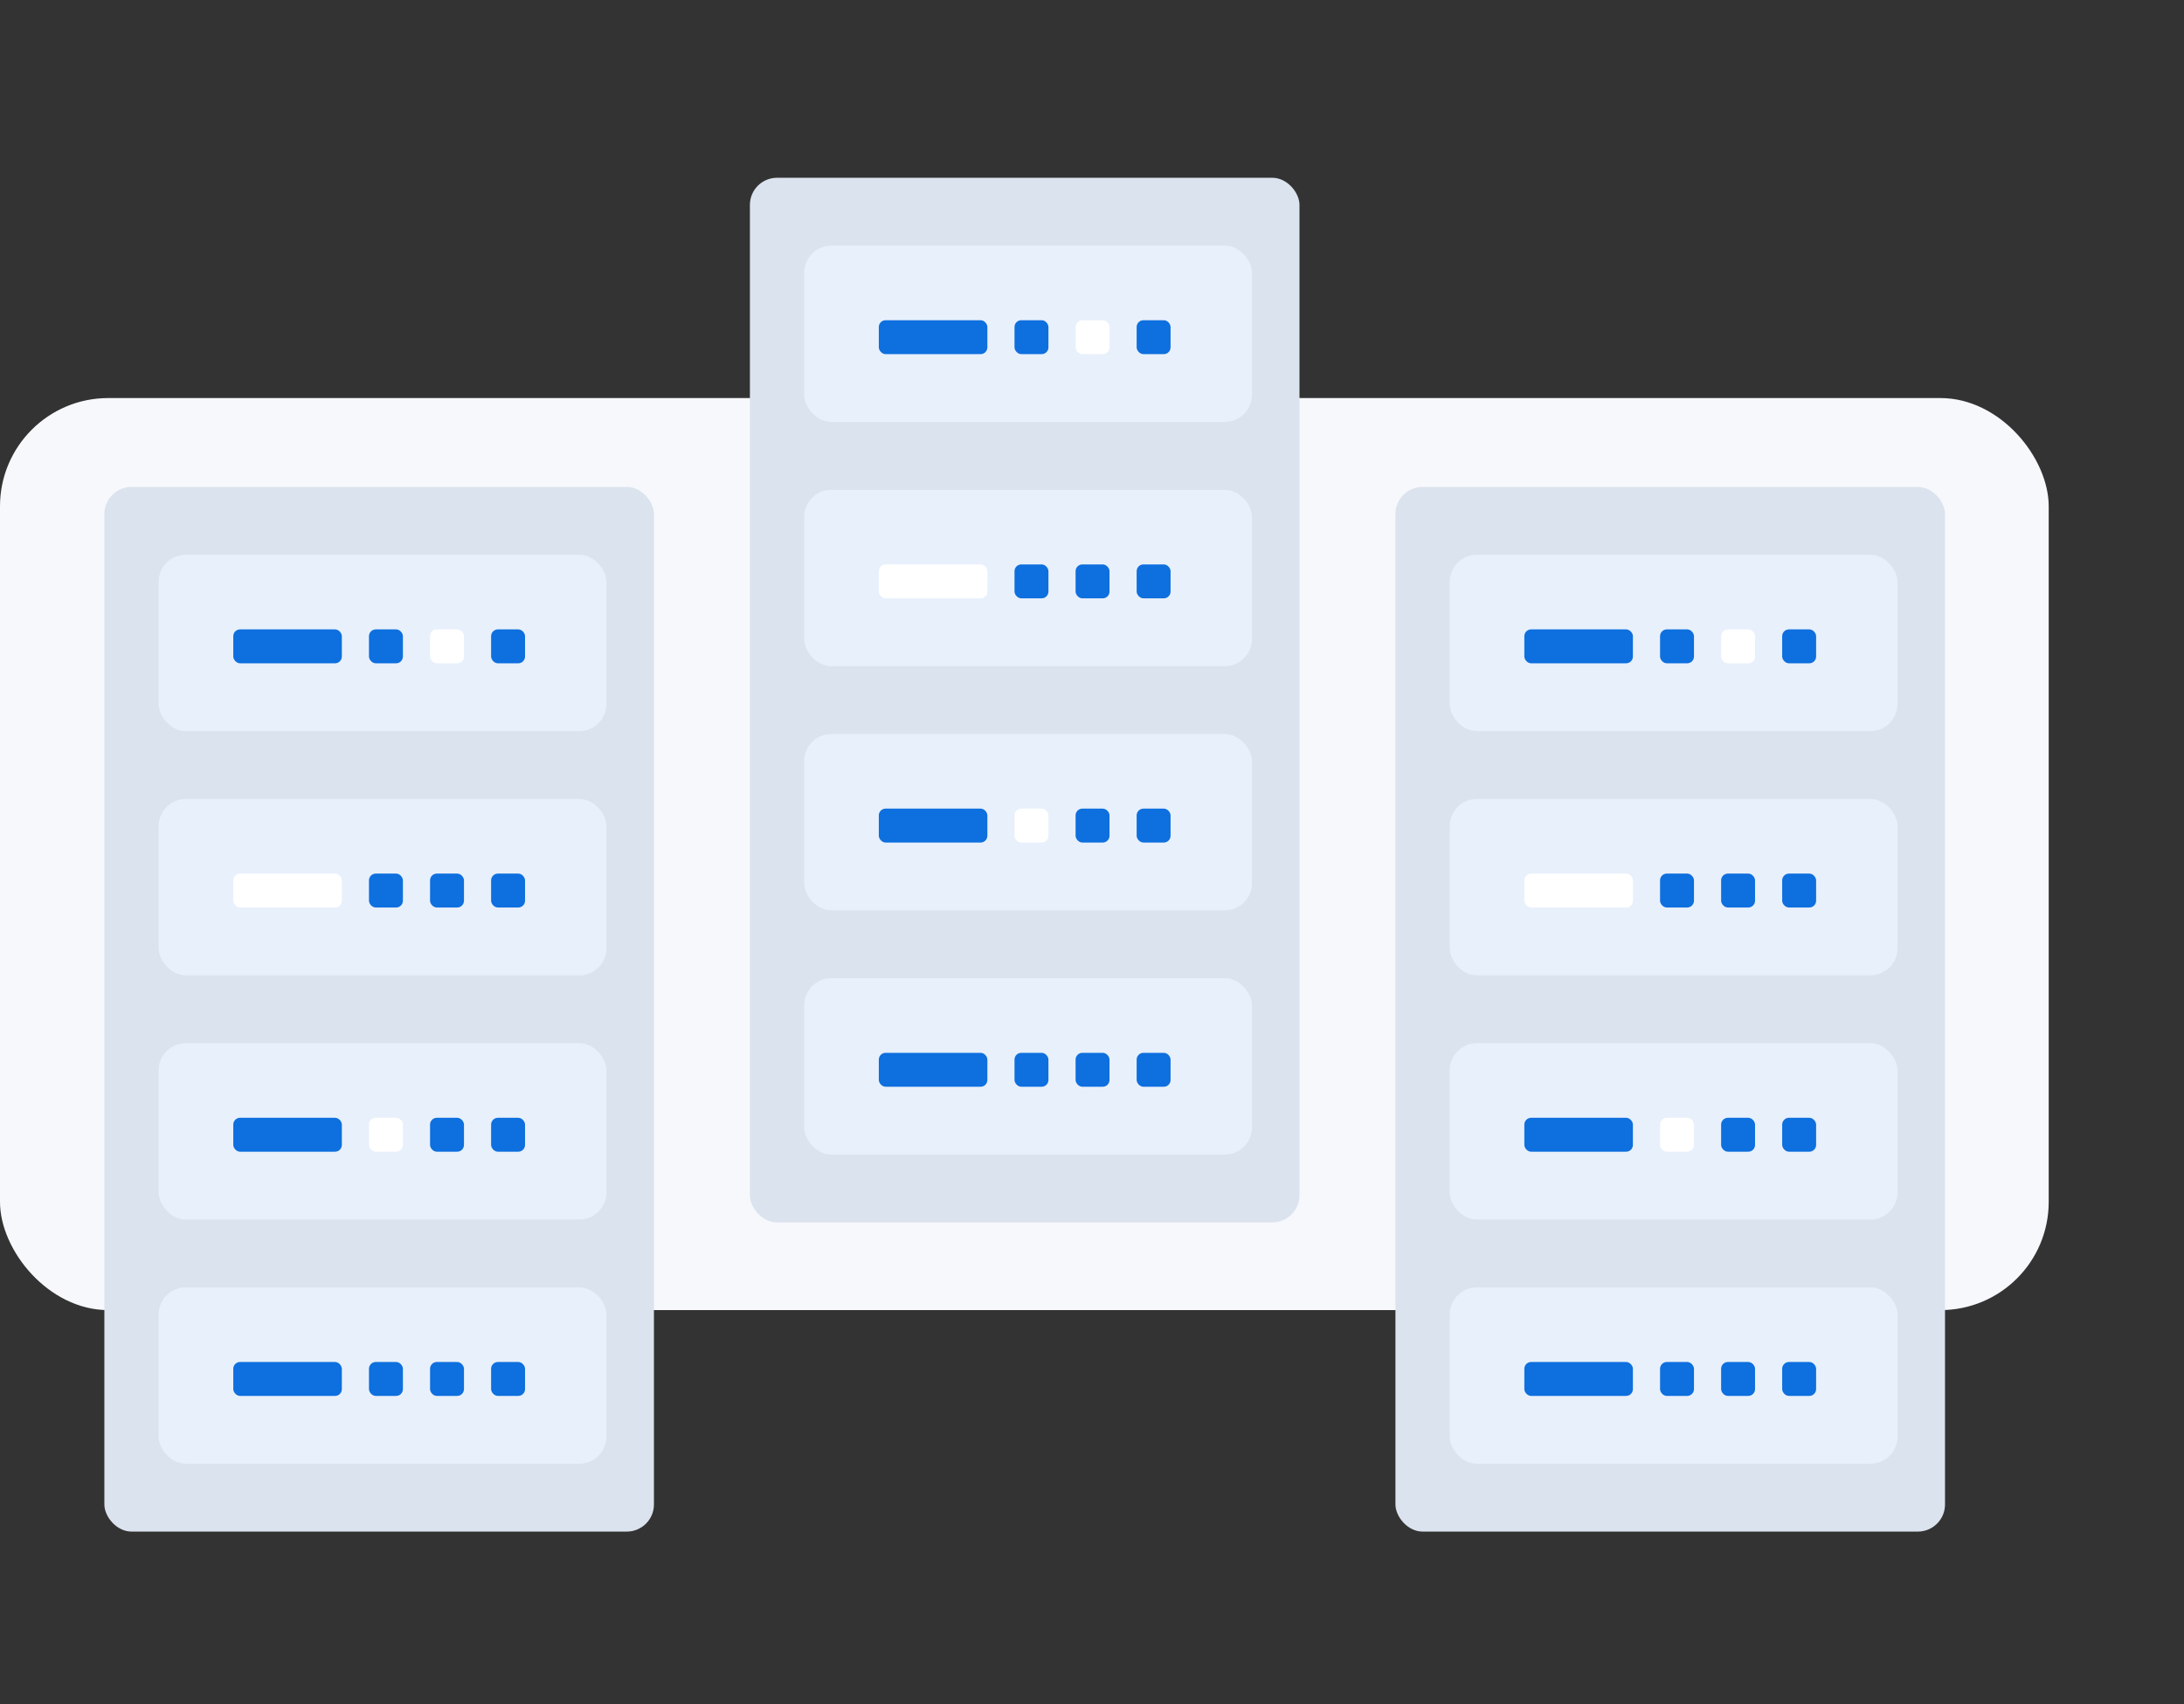 <svg width="565" height="441" viewBox="0 0 565 441" fill="none" xmlns="http://www.w3.org/2000/svg">
<rect x="0" y="0" width="565" height="441" fill="#333333" stroke="none"/>
<rect y="103" width="530" height="236" rx="28" fill="#F7F8FC"/>
<rect x="27" y="126" width="142.176" height="270.31" rx="7.021" fill="#DBE3EE"/>
<rect x="41.041" y="143.553" width="115.847" height="45.637" rx="7.021" fill="#E8F0FB"/>
<rect x="41.041" y="269.931" width="115.847" height="45.637" rx="7.021" fill="#E8F0FB"/>
<rect x="41.041" y="206.742" width="115.847" height="45.637" rx="7.021" fill="#E8F0FB"/>
<rect x="41.041" y="333.12" width="115.847" height="45.637" rx="7.021" fill="#E8F0FB"/>
<rect x="60.35" y="162.86" width="28.084" height="8.776" rx="1.755" fill="#0E6FDE"/>
<rect x="60.35" y="289.238" width="28.084" height="8.776" rx="1.755" fill="#0E6FDE"/>
<rect x="60.35" y="226.049" width="28.084" height="8.776" rx="1.755" fill="white"/>
<rect x="60.35" y="352.428" width="28.084" height="8.776" rx="1.755" fill="#0E6FDE"/>
<rect x="95.455" y="162.86" width="8.776" height="8.776" rx="1.755" fill="#0E6FDE"/>
<rect x="95.455" y="289.238" width="8.776" height="8.776" rx="1.755" fill="white"/>
<rect x="95.455" y="226.049" width="8.776" height="8.776" rx="1.755" fill="#0E6FDE"/>
<rect x="95.455" y="352.428" width="8.776" height="8.776" rx="1.755" fill="#0E6FDE"/>
<rect x="111.254" y="162.86" width="8.776" height="8.776" rx="1.755" fill="white"/>
<rect x="111.254" y="289.238" width="8.776" height="8.776" rx="1.755" fill="#0E6FDE"/>
<rect x="111.254" y="226.049" width="8.776" height="8.776" rx="1.755" fill="#0E6FDE"/>
<rect x="111.254" y="352.428" width="8.776" height="8.776" rx="1.755" fill="#0E6FDE"/>
<rect x="127.051" y="162.86" width="8.776" height="8.776" rx="1.755" fill="#0E6FDE"/>
<rect x="127.051" y="289.238" width="8.776" height="8.776" rx="1.755" fill="#0E6FDE"/>
<rect x="127.051" y="226.049" width="8.776" height="8.776" rx="1.755" fill="#0E6FDE"/>
<rect x="127.051" y="352.428" width="8.776" height="8.776" rx="1.755" fill="#0E6FDE"/>
<rect x="194" y="46" width="142.176" height="270.31" rx="7.021" fill="#DBE3EE"/>
<rect x="208.041" y="63.553" width="115.847" height="45.637" rx="7.021" fill="#E8F0FB"/>
<rect x="208.041" y="189.931" width="115.847" height="45.637" rx="7.021" fill="#E8F0FB"/>
<rect x="208.041" y="126.742" width="115.847" height="45.637" rx="7.021" fill="#E8F0FB"/>
<rect x="208.041" y="253.12" width="115.847" height="45.637" rx="7.021" fill="#E8F0FB"/>
<rect x="227.35" y="82.86" width="28.084" height="8.776" rx="1.755" fill="#0E6FDE"/>
<rect x="227.35" y="209.238" width="28.084" height="8.776" rx="1.755" fill="#0E6FDE"/>
<rect x="227.35" y="146.049" width="28.084" height="8.776" rx="1.755" fill="white"/>
<rect x="227.35" y="272.428" width="28.084" height="8.776" rx="1.755" fill="#0E6FDE"/>
<rect x="262.455" y="82.86" width="8.776" height="8.776" rx="1.755" fill="#0E6FDE"/>
<rect x="262.455" y="209.238" width="8.776" height="8.776" rx="1.755" fill="white"/>
<rect x="262.455" y="146.049" width="8.776" height="8.776" rx="1.755" fill="#0E6FDE"/>
<rect x="262.455" y="272.428" width="8.776" height="8.776" rx="1.755" fill="#0E6FDE"/>
<rect x="278.254" y="82.86" width="8.776" height="8.776" rx="1.755" fill="white"/>
<rect x="278.254" y="209.238" width="8.776" height="8.776" rx="1.755" fill="#0E6FDE"/>
<rect x="278.254" y="146.049" width="8.776" height="8.776" rx="1.755" fill="#0E6FDE"/>
<rect x="278.254" y="272.428" width="8.776" height="8.776" rx="1.755" fill="#0E6FDE"/>
<rect x="294.051" y="82.86" width="8.776" height="8.776" rx="1.755" fill="#0E6FDE"/>
<rect x="294.051" y="209.238" width="8.776" height="8.776" rx="1.755" fill="#0E6FDE"/>
<rect x="294.051" y="146.049" width="8.776" height="8.776" rx="1.755" fill="#0E6FDE"/>
<rect x="294.051" y="272.428" width="8.776" height="8.776" rx="1.755" fill="#0E6FDE"/>
<rect x="361" y="126" width="142.176" height="270.31" rx="7.021" fill="#DBE3EE"/>
<rect x="375.041" y="143.553" width="115.847" height="45.637" rx="7.021" fill="#E8F0FB"/>
<rect x="375.041" y="269.931" width="115.847" height="45.637" rx="7.021" fill="#E8F0FB"/>
<rect x="375.041" y="206.742" width="115.847" height="45.637" rx="7.021" fill="#E8F0FB"/>
<rect x="375.041" y="333.12" width="115.847" height="45.637" rx="7.021" fill="#E8F0FB"/>
<rect x="394.35" y="162.86" width="28.084" height="8.776" rx="1.755" fill="#0E6FDE"/>
<rect x="394.35" y="289.238" width="28.084" height="8.776" rx="1.755" fill="#0E6FDE"/>
<rect x="394.35" y="226.049" width="28.084" height="8.776" rx="1.755" fill="white"/>
<rect x="394.35" y="352.428" width="28.084" height="8.776" rx="1.755" fill="#0E6FDE"/>
<rect x="429.455" y="162.86" width="8.776" height="8.776" rx="1.755" fill="#0E6FDE"/>
<rect x="429.455" y="289.238" width="8.776" height="8.776" rx="1.755" fill="white"/>
<rect x="429.455" y="226.049" width="8.776" height="8.776" rx="1.755" fill="#0E6FDE"/>
<rect x="429.455" y="352.428" width="8.776" height="8.776" rx="1.755" fill="#0E6FDE"/>
<rect x="445.254" y="162.86" width="8.776" height="8.776" rx="1.755" fill="white"/>
<rect x="445.254" y="289.238" width="8.776" height="8.776" rx="1.755" fill="#0E6FDE"/>
<rect x="445.254" y="226.049" width="8.776" height="8.776" rx="1.755" fill="#0E6FDE"/>
<rect x="445.254" y="352.428" width="8.776" height="8.776" rx="1.755" fill="#0E6FDE"/>
<rect x="461.051" y="162.86" width="8.776" height="8.776" rx="1.755" fill="#0E6FDE"/>
<rect x="461.051" y="289.238" width="8.776" height="8.776" rx="1.755" fill="#0E6FDE"/>
<rect x="461.051" y="226.049" width="8.776" height="8.776" rx="1.755" fill="#0E6FDE"/>
<rect x="461.051" y="352.428" width="8.776" height="8.776" rx="1.755" fill="#0E6FDE"/>
</svg>
